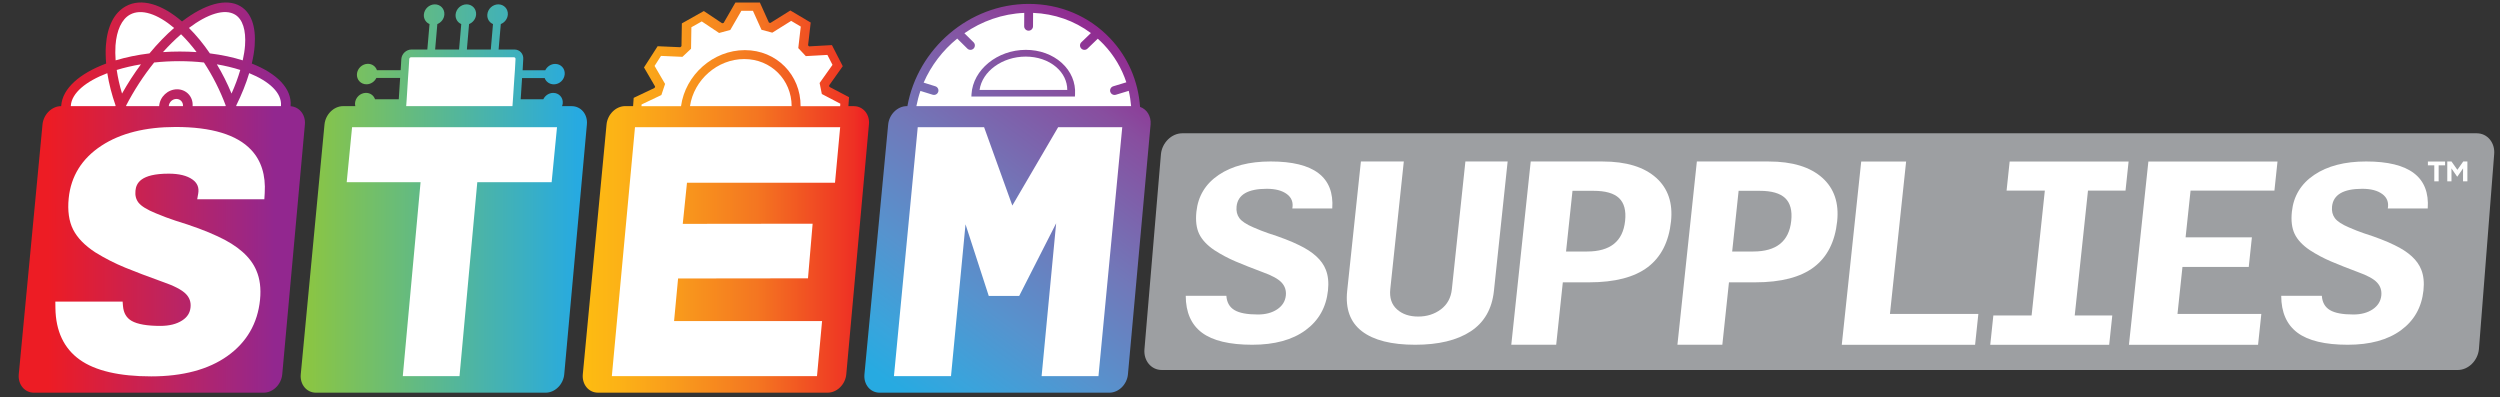 <?xml version="1.0" encoding="utf-8"?>
<!-- Generator: Adobe Illustrator 24.0.3, SVG Export Plug-In . SVG Version: 6.00 Build 0)  -->
<svg version="1.1" id="footer_Layer_1" xmlns="http://www.w3.org/2000/svg" xmlns:xlink="http://www.w3.org/1999/xlink" x="0px" y="0px"
	 viewBox="0 0 935.17 148.67" style="enable-background:new 0 0 935.17 148.67;" xml:space="preserve">
<rect x="0" y="0" width="935.17" height="148.67" fill="#333333" stroke="none"/>
<title>STEM Supplies Logo</title>
<style type="text/css">
	.logo__svg--ss--st0{fill:#FFFFFF;}
	.logo__svg--ss--st1{fill:url(#logo__svg--mm--SVGID_1_);}
	.logo__svg--ss--st2{fill:url(#logo__svg--mm--SVGID_2_);}
	.logo__svg--ss--st3{fill:url(#logo__svg--mm--SVGID_3_);}
	.logo__svg--ss--st4{fill:url(#logo__svg--mm--SVGID_4_);}
	.logo__svg--ss--st5{fill:url(#logo__svg--mm--SVGID_5_);}
	.logo__svg--ss--st6{fill:#9D9FA2;}
</style>
<path class="logo__svg--ss--st0" d="M427.38,42.71c-0.67-1.2-1.71-2.12-2.99-2.55c-0.66-9.24-4.34-17.78-10.69-24.47
	c-7.51-7.91-17.81-12.27-29-12.27c-21.24,0-39.62,15.93-43.31,36.47h-0.2c-2.04,0-3.96,1.12-5.22,2.82H427.38z"/>
<path class="logo__svg--ss--st0" d="M323.32,45.53c-0.25-3.08-2.52-5.42-5.5-5.42h-1.96l0.23-3.23l-7.07-3.71l-0.11-0.53l4.92-6.93l-3.9-7.6
	l-8.24,0.46l-0.36-0.39l0.95-8.21l-7.34-4.36l-7.2,4.5l-0.52-0.14l-3.26-7.24h-8.81l-4.24,7.34l-0.54,0.14l-6.61-4.41l-7.92,4.45
	l-0.13,8.2l-0.41,0.39l-8.18-0.36l-4.91,7.66l4,6.87l-0.17,0.5l-7.55,3.59l-0.22,2.98h-2.84c-2.98,0-5.69,2.35-6.51,5.42H323.32z"/>
<path class="logo__svg--ss--st0" d="M151.34,29.06l0.22-3.1l0.27-4.45c0.03-0.37,0.36-0.68,0.73-0.68h6.3h3.1h9.53h3.1h9.53h3.1h6.3
	c0.37,0,0.66,0.31,0.63,0.68l-0.25,4.49l-0.22,3.1l-0.56,8.45l-0.2,2.75H150.6l0.2-2.75L151.34,29.06z"/>
<path class="logo__svg--ss--st0" d="M112.6,45.98c-0.11-3.12-2.29-5.55-5.21-5.73c0.01-0.07,0.02-0.14,0.03-0.22c0.45-6.24-5.03-11.71-14.1-15.28
	c0.53-2.28,0.9-4.48,1.05-6.54c0.51-6.98-1.28-11.91-5.15-14.24C84.04,0.86,76.2,3.21,67.99,9.49c-7.3-6.29-14.79-8.63-20.42-5.51
	c-4.22,2.34-6.71,7.26-7.22,14.24c-0.15,2.06-0.1,4.26,0.1,6.54c-9.59,3.57-15.86,9.04-16.31,15.28c0,0.06,0,0.12,0,0.18h-0.02
	c-3.09,0-5.91,2.52-6.62,5.77H112.6z"/>
<g>
	<linearGradient id="logo__svg--mm--SVGID_1_" gradientUnits="userSpaceOnUse" x1="312.824" y1="128.661" x2="404.759" y2="3.712">
		<stop  offset="0" style="stop-color:#27AAE1"/>
		<stop  offset="0.101" style="stop-color:#39A4DC"/>
		<stop  offset="0.285" style="stop-color:#5693CE"/>
		<stop  offset="0.533" style="stop-color:#7178B9"/>
		<stop  offset="0.83" style="stop-color:#884E9F"/>
		<stop  offset="1" style="stop-color:#92278F"/>
	</linearGradient>
	<path class="logo__svg--ss--st1" d="M383.73,18.65c-10.65,0-19.77,7.43-20.32,16.56l-0.05,0.9h38.73l0.05-0.81c0.27-4.45-1.5-8.63-4.98-11.78
		C393.67,20.38,388.91,18.65,383.73,18.65z M366.43,33.63c0.96-6.94,8.5-12.46,17.25-12.46c4.37,0,8.4,1.37,11.33,3.85
		c2.73,2.32,4.22,5.35,4.22,8.61H366.43z"/>
	<linearGradient id="logo__svg--mm--SVGID_2_" gradientUnits="userSpaceOnUse" x1="336.896" y1="146.372" x2="428.83" y2="21.423">
		<stop  offset="0" style="stop-color:#27AAE1"/>
		<stop  offset="0.101" style="stop-color:#39A4DC"/>
		<stop  offset="0.285" style="stop-color:#5693CE"/>
		<stop  offset="0.533" style="stop-color:#7178B9"/>
		<stop  offset="0.83" style="stop-color:#884E9F"/>
		<stop  offset="1" style="stop-color:#92278F"/>
	</linearGradient>
	<path class="logo__svg--ss--st2" d="M426.46,39.99c-0.69-9.68-4.55-18.65-11.21-25.66c-7.88-8.3-18.68-12.87-30.41-12.87
		c-22.27,0-41.54,16.71-45.41,38.24h-0.21c-3.48,0-6.62,3.09-6.98,6.87l-8.88,93.45c-0.36,3.78,2.19,6.87,5.67,6.87h78.61h0.58h1.64
		h1.37h3.75c3.48,0,6.61-3.09,6.95-6.88l0.76-8.38v0l0.58-6.39l7.13-78.67C430.67,43.48,428.99,40.84,426.46,39.99z M342.79,39.71
		c0.38-1.94,0.87-3.85,1.51-5.7l4.6,1.43c0.16,0.05,0.33,0.07,0.49,0.07c0.71,0,1.36-0.46,1.58-1.17c0.27-0.87-0.22-1.8-1.1-2.07
		l-4.36-1.36c2.81-6.44,7.16-12.09,12.56-16.48l3.78,3.74c0.32,0.32,0.74,0.48,1.16,0.48c0.43,0,0.85-0.16,1.18-0.49
		c0.64-0.65,0.64-1.7-0.01-2.34l-3.43-3.39c6.48-4.5,14.19-7.27,22.39-7.61l-0.03,4.99c-0.01,0.91,0.73,1.66,1.64,1.67
		c0,0,0.01,0,0.01,0c0.91,0,1.65-0.73,1.66-1.64l0.03-5.02c7.99,0.31,15.45,2.94,21.62,7.55l-3.58,3.45
		c-0.65,0.64-0.66,1.69-0.01,2.34c0.32,0.33,0.75,0.49,1.18,0.49c0.42,0,0.84-0.16,1.16-0.48l3.82-3.69
		c0.76,0.68,1.5,1.39,2.21,2.13c3.89,4.1,6.74,8.92,8.48,14.18l-4.91,1.49c-0.87,0.27-1.36,1.2-1.1,2.07
		c0.22,0.71,0.87,1.17,1.58,1.17c0.16,0,0.32-0.02,0.49-0.07l4.84-1.47c0.44,1.86,0.72,3.78,0.89,5.72H342.79z"/>
</g>
<polygon class="logo__svg--ss--st0" points="416.14,47.58 395.82,47.58 378.68,76.89 368.12,47.58 346.96,47.58 343.3,47.58 342.96,51.14
	334.74,137.14 334.39,140.71 338.06,140.71 355.74,140.71 361.17,83.91 369.86,110.69 381.25,110.69 395.07,83.54 389.63,140.71
	407.24,140.71 410.9,140.71 411.24,137.14 419.46,51.14 419.8,47.58 "/>
<linearGradient id="logo__svg--mm--SVGID_3_" gradientUnits="userSpaceOnUse" x1="218.024" y1="73.92" x2="325.123" y2="73.92">
	<stop  offset="0" style="stop-color:#FEBC11"/>
	<stop  offset="0.115" style="stop-color:#FCB316"/>
	<stop  offset="0.326" style="stop-color:#F99B1C"/>
	<stop  offset="0.608" style="stop-color:#F47621"/>
	<stop  offset="0.948" style="stop-color:#EE3024"/>
	<stop  offset="1" style="stop-color:#ED1C24"/>
</linearGradient>
<path class="logo__svg--ss--st3" d="M319.39,39.71h-2.03l0.24-3.36l-7.34-3.85l-0.11-0.55l5.1-7.19l-4.05-7.89l-8.55,0.48l-0.38-0.4l0.99-8.51
	l-7.62-4.52l-7.47,4.67l-0.54-0.14l-3.39-7.51h-9.14l-4.4,7.62l-0.56,0.15l-6.86-4.58l-8.22,4.62l-0.14,8.51l-0.43,0.4l-8.49-0.37
	l-5.1,7.94l4.15,7.13l-0.18,0.52l-7.83,3.72l-0.22,3.09h-2.95c-3.48,0-6.62,3.09-6.98,6.87l-0.62,6.54l-0.15,1.6l-0.25,2.6l0,0
	l-0.22,2.34l-7.64,80.37c-0.36,3.78,2.19,6.87,5.67,6.87h85.94c3.48,0,6.61-3.09,6.95-6.88l8.47-93.44
	C325.44,42.8,322.87,39.71,319.39,39.71z M240,39.07l7.4-3.52l1.39-4.15l-3.93-6.74l2.4-3.75l8.02,0.35l3.22-3.03l0.13-8.04
	l3.88-2.18l6.48,4.33l4.19-1.13l4.15-7.18h4.31l3.21,7.11l4.04,1.08l7.06-4.41l3.59,2.13l-0.93,8.05l2.82,3l8.07-0.45l1.91,3.72
	l-4.82,6.79l0.83,4.11l6.92,3.63l-0.07,0.93h-14.8c0.09-11.69-8.97-20.97-20.84-20.97c-11.88,0-22.28,9.29-23.88,20.97h-0.2h-2.62
	h-0.86h-0.92h-0.63h-3.44h-0.79h-5.33L240,39.07z M296.13,39.71h-36.68h-0.25h-0.42h-0.68c1.46-9.84,10.26-17.62,20.29-17.62
	C288.42,22.08,296.09,29.86,296.13,39.71z"/>
<polygon class="logo__svg--ss--st0" points="241.09,47.58 237.53,47.58 237.2,51.14 229.2,137.14 228.87,140.71 232.43,140.71 305.61,140.71
	307.51,120.1 252.15,120.1 253.65,104.17 302.24,104.11 303.98,83.68 255.4,83.74 256.98,68.35 312.35,68.35 314.28,47.58 "/>
<linearGradient id="logo__svg--mm--SVGID_4_" gradientUnits="userSpaceOnUse" x1="112.498" y1="74.252" x2="219.598" y2="74.252">
	<stop  offset="0" style="stop-color:#8DC63F"/>
	<stop  offset="0.967" style="stop-color:#27AAE1"/>
</linearGradient>
<path class="logo__svg--ss--st4" d="M213.86,39.71h-3.62c0.14-0.36,0.24-0.73,0.27-1.13c0.15-2.12-1.44-3.83-3.56-3.83c-1.6,0-3.04,0.98-3.72,2.38
	h-8.46l0.52-7.93h8.46c0.47,1.39,1.83,2.35,3.43,2.35c2.12,0,3.9-1.69,4.06-3.81c0.15-2.12-1.44-3.83-3.56-3.83
	c-1.6,0-3.04,0.98-3.72,2.38h-8.46l0.23-4.22c0.14-1.96-1.34-3.55-3.3-3.55h-5.92l0.82-9.52c1.44-0.57,2.52-1.94,2.63-3.54
	c0.15-2.12-1.44-3.83-3.56-3.83c-2.12,0-3.96,1.72-4.11,3.83c-0.12,1.6,0.77,2.97,2.12,3.54l-0.82,9.52h-8.95l0.82-9.52
	c1.44-0.57,2.52-1.94,2.63-3.54c0.15-2.12-1.44-3.83-3.56-3.83s-3.96,1.72-4.11,3.83c-0.12,1.6,0.77,2.97,2.12,3.54l-0.82,9.52
	h-8.95l0.82-9.52c1.44-0.57,2.52-1.94,2.63-3.54c0.15-2.12-1.44-3.83-3.56-3.83s-3.96,1.72-4.11,3.83c-0.12,1.6,0.77,2.97,2.12,3.54
	l-0.82,9.52h-5.92c-1.96,0-3.67,1.59-3.81,3.55l-0.25,4.18h-8.88c-0.47-1.39-1.77-2.38-3.37-2.38c-2.12,0-3.96,1.72-4.11,3.83
	c-0.15,2.12,1.44,3.83,3.56,3.83c1.6,0,3.04-0.98,3.72-2.38h8.88l-0.51,7.97h-8.88c-0.47-1.39-1.77-2.38-3.37-2.38
	c-2.12,0-3.96,1.72-4.11,3.83c-0.03,0.4,0.02,0.77,0.11,1.13h-3.53h-1.02c-3.48,0-6.62,3.09-6.98,6.87l-8.88,93.45
	c-0.36,3.78,2.19,6.87,5.67,6.87h85.94c3.48,0,6.61-3.09,6.95-6.88l8.47-93.44C219.91,42.8,217.34,39.71,213.86,39.71z
	 M152.63,29.15l0.21-2.91l0.25-4.18c0.03-0.35,0.34-0.64,0.69-0.64h5.92h2.91h8.95h2.91h8.95h2.91h5.92c0.35,0,0.62,0.29,0.59,0.64
	l-0.23,4.22l-0.21,2.91l-0.52,7.93l-0.19,2.59h-39.75l0.19-2.59L152.63,29.15z"/>
<polygon class="logo__svg--ss--st0" points="131.7,47.58 129.69,68.15 157.32,68.15 150.67,140.71 171.89,140.71 178.54,68.15 206.35,68.15
	208.36,47.58 "/>
<linearGradient id="logo__svg--mm--SVGID_5_" gradientUnits="userSpaceOnUse" x1="6.973" y1="73.92" x2="114.073" y2="73.92">
	<stop  offset="0.104" style="stop-color:#ED1C24"/>
	<stop  offset="0.556" style="stop-color:#BA2464"/>
	<stop  offset="0.894" style="stop-color:#92278F"/>
</linearGradient>
<path class="logo__svg--ss--st5" d="M108.69,39.74c0.01-0.07,0.02-0.15,0.03-0.22c0.47-6.43-5.18-12.07-14.53-15.75c0.54-2.35,0.93-4.61,1.08-6.74
	c0.52-7.19-1.31-12.27-5.31-14.68c-5.33-3.21-13.41-0.8-21.87,5.68c-7.52-6.48-15.25-8.9-21.04-5.68
	c-4.35,2.41-6.92,7.48-7.44,14.68c-0.15,2.12-0.1,4.39,0.1,6.74c-9.89,3.68-16.35,9.32-16.81,15.75c0,0.06,0,0.12,0,0.18h-0.02
	c-3.48,0-6.62,3.09-6.98,6.87l-8.88,93.45c-0.36,3.78,2.19,6.87,5.67,6.87h85.94c3.48,0,6.61-3.09,6.95-6.88l8.47-93.44
	C114.37,42.93,111.98,39.95,108.69,39.74z M105.11,39.52c0,0.06-0.02,0.12-0.03,0.18H88.41c-0.02-0.06-0.04-0.12-0.06-0.19
	c2.05-4.15,3.7-8.24,4.87-12.15C100.8,30.44,105.46,34.78,105.11,39.52z M43.66,26.17c2.8-0.86,5.84-1.57,9.07-2.11
	c-1.27,1.71-2.51,3.49-3.71,5.34c-1.21,1.86-2.31,3.73-3.37,5.6C44.73,31.98,44.08,29.02,43.66,26.17z M47.16,39.52
	c1.43-2.77,3.05-5.55,4.84-8.32c1.8-2.77,3.7-5.38,5.66-7.82c3.02-0.32,6.16-0.5,9.35-0.5c3.2,0,6.31,0.17,9.28,0.5
	c1.6,2.44,3.12,5.05,4.52,7.82c1.39,2.76,2.61,5.55,3.64,8.32c-0.03,0.06-0.07,0.12-0.1,0.19H72.04c0-0.02,0.01-0.03,0.01-0.05
	c0.25-3.45-2.35-6.26-5.8-6.26c-3.45,0-6.46,2.81-6.71,6.26c0,0.02,0,0.03,0,0.05H47.23C47.21,39.64,47.18,39.58,47.16,39.52z
	 M63.14,39.66c0.11-1.46,1.38-2.65,2.85-2.65c1.46,0,2.56,1.19,2.46,2.65c0,0.02-0.01,0.03-0.01,0.05h-5.3
	C63.14,39.69,63.14,39.68,63.14,39.66z M81.12,24.06c3.14,0.54,6.09,1.25,8.76,2.11c-0.83,2.85-1.92,5.81-3.27,8.83
	c-0.78-1.87-1.61-3.74-2.55-5.6C83.13,27.55,82.14,25.77,81.12,24.06z M87.93,5.47c2.83,1.7,4.15,5.81,3.73,11.56
	c-0.13,1.75-0.44,3.62-0.86,5.55c-3.68-1.16-7.82-2.05-12.29-2.61c-2.48-3.64-5.13-6.83-7.83-9.52C77.6,5.24,84,3.11,87.93,5.47z
	 M73.54,19.49c-2.04-0.14-4.13-0.21-6.27-0.21c-2.14,0-4.25,0.07-6.31,0.21c2.24-2.49,4.52-4.73,6.77-6.67
	C69.71,14.76,71.66,17,73.54,19.49z M43.2,17.04c0.42-5.75,2.34-9.86,5.41-11.56c4.27-2.36,10.35-0.24,16.52,4.97
	c-3.09,2.69-6.2,5.88-9.21,9.52c-4.55,0.56-8.82,1.45-12.67,2.61C43.12,20.66,43.08,18.79,43.2,17.04z M26.49,39.52
	c0.34-4.74,5.63-9.09,13.65-12.15c0.61,3.91,1.66,8,3.11,12.15c-0.03,0.06-0.06,0.12-0.09,0.19H26.49
	C26.5,39.64,26.49,39.58,26.49,39.52z"/>
<path class="logo__svg--ss--st0" d="M65.69,47.5c-11.32,0-20.65,2.35-27.74,7c-7.3,4.78-11.42,11.39-12.25,19.64c-0.47,4.7,0.09,8.65,1.67,11.76
	c1.57,3.08,4.34,5.93,8.26,8.49c3.55,2.2,7.34,4.14,11.25,5.74c3.81,1.56,8.45,3.32,13.79,5.24c4.36,1.49,7.35,3.03,8.85,4.57
	c1.38,1.4,1.95,3.04,1.76,5c-0.21,2.12-1.21,3.69-3.13,4.93c-2.09,1.36-4.83,2.04-8.17,2.04c-4.95,0-8.55-0.63-10.71-1.86
	c-1.99-1.14-3.06-2.98-3.27-5.62l-0.13-1.61h-1.88H23.46H20.7l0.03,2.44c0.12,8.57,3.17,15.06,9.08,19.28
	c5.81,4.15,14.81,6.25,26.75,6.25c11.81,0,21.4-2.56,28.49-7.6c7.22-5.13,11.34-12.22,12.22-21.07c0.42-4.19-0.04-7.85-1.36-10.89
	c-2.09-5.07-6.98-9.39-14.52-12.84c-4.14-1.95-9.42-3.91-15.73-5.84c-2.38-0.78-4.87-1.71-7.43-2.79c-3.17-1.29-5.39-2.65-6.4-3.94
	c-0.96-1.23-1.34-2.69-1.16-4.48c0.27-2.74,1.86-6.38,12.45-6.38c3.84,0,6.83,0.73,8.87,2.18c1.85,1.31,2.55,3.05,2.15,5.31
	l-0.37,2.08h2.35H96.3h2.58l0.14-2.3c0.42-6.72-1.29-12.16-5.08-16.18C88.6,50.37,79.09,47.5,65.69,47.5z"/>
<g>
	<g>
		<path class="logo__svg--ss--st6" d="M932.99,57.7c0.39-4.31-2.54-7.84-6.5-7.84H442.23c-3.97,0-7.55,3.53-7.96,7.83l-6.16,72.88
			c-0.41,4.31,2.5,7.83,6.47,7.83h484.79c3.97,0,7.53-3.53,7.92-7.84L932.99,57.7z"/>
	</g>
</g>
<g>
	<g>
		<path class="logo__svg--ss--st0" d="M496.76,108.63c-0.67,6.32-3.48,11.29-8.41,14.9c-4.94,3.62-11.58,5.43-19.92,5.43
			c-8.51,0-14.78-1.51-18.81-4.51c-4.02-3.01-6.05-7.61-6.07-13.8h15.2c0.16,2.45,1.17,4.23,3.01,5.33
			c1.84,1.11,4.76,1.66,8.77,1.66c2.89,0,5.3-0.64,7.23-1.93c1.92-1.29,3-3,3.23-5.15c0.2-1.9-0.33-3.53-1.59-4.88
			c-1.26-1.35-3.61-2.64-7.06-3.87c-3.93-1.47-7.3-2.81-10.11-4c-2.81-1.2-5.49-2.62-8.04-4.28c-2.7-1.84-4.57-3.85-5.62-6.03
			c-1.04-2.18-1.39-4.95-1.03-8.33c0.62-5.83,3.4-10.41,8.35-13.75c4.95-3.34,11.43-5.02,19.43-5.02c16.17,0,23.85,5.86,23.04,17.58
			h-14.94c0.41-2.27-0.27-4.07-2.04-5.38c-1.78-1.32-4.28-1.98-7.52-1.98c-7.07,0-10.84,2.21-11.3,6.63
			c-0.18,1.72,0.18,3.17,1.07,4.37c0.9,1.19,2.64,2.34,5.26,3.45c1.95,0.86,3.83,1.59,5.64,2.21c4.61,1.47,8.42,2.94,11.41,4.42
			c5.26,2.52,8.6,5.58,10,9.2C496.8,103.05,497.08,105.63,496.76,108.63z"/>
		<path class="logo__svg--ss--st0" d="M563.96,60.41l-5.13,48.4c-0.72,6.78-3.63,11.83-8.73,15.16c-5.1,3.33-12.01,4.99-20.72,4.99
			c-8.89,0-15.53-1.68-19.92-5.04c-4.39-3.36-6.23-8.4-5.52-15.11l5.13-48.4h16.05l-5.06,47.75c-0.34,3.23,0.49,5.75,2.5,7.55
			c2.01,1.81,4.65,2.7,7.93,2.7c3.28,0,6.11-0.9,8.51-2.7c2.39-1.8,3.76-4.32,4.1-7.55l5.06-47.75H563.96z"/>
		<path class="logo__svg--ss--st0" d="M625.07,82.82c-0.81,7.63-3.71,13.33-8.7,17.11c-5,3.78-12.31,5.68-21.93,5.68h-9.84l-2.48,23.35h-16.8
			l7.27-68.55h26.9c8.83,0,15.53,2.05,20.08,6.14C623.97,70.53,625.8,75.95,625.07,82.82z M607.9,82.63
			c0.41-3.85-0.34-6.68-2.25-8.51c-1.91-1.83-5.09-2.74-9.55-2.74h-7.88l-2.41,22.7h7.88C602.35,94.08,607.09,90.26,607.9,82.63z"/>
		<path class="logo__svg--ss--st0" d="M687.22,82.82c-0.81,7.63-3.71,13.33-8.7,17.11c-5,3.78-12.31,5.68-21.93,5.68h-9.84l-2.48,23.35h-16.8
			l7.27-68.55h26.9c8.83,0,15.53,2.05,20.08,6.14C686.12,70.53,687.95,75.95,687.22,82.82z M670.04,82.63
			c0.41-3.85-0.34-6.68-2.25-8.51c-1.91-1.83-5.09-2.74-9.55-2.74h-7.88l-2.41,22.7h7.88C664.5,94.08,669.23,90.26,670.04,82.63z"/>
		<path class="logo__svg--ss--st0" d="M740.04,117.43l-1.22,11.54h-49.87l7.27-68.55h16.8l-6.05,57.01H740.04z"/>
		<path class="logo__svg--ss--st0" d="M790.14,118l-1.16,10.97h-44.49l1.16-10.97h14.31l4.95-46.71H750.6l1.15-10.87h44.49l-1.15,10.87h-14.04
			L776.09,118H790.14z"/>
		<path class="logo__svg--ss--st0" d="M845.89,117.43l-1.22,11.54h-48.3l7.27-68.55h48.3l-1.15,10.87h-31.37l-1.86,17.5h24.8l-1.17,11.06h-24.8
			l-1.86,17.59H845.89z"/>
		<path class="logo__svg--ss--st0" d="M906.54,108.63c-0.67,6.32-3.48,11.29-8.41,14.9c-4.94,3.62-11.58,5.43-19.92,5.43
			c-8.51,0-14.78-1.51-18.81-4.51c-4.02-3.01-6.05-7.61-6.07-13.8h15.2c0.16,2.45,1.17,4.23,3.01,5.33
			c1.84,1.11,4.76,1.66,8.77,1.66c2.89,0,5.3-0.64,7.23-1.93c1.92-1.29,3-3,3.23-5.15c0.2-1.9-0.33-3.53-1.59-4.88
			c-1.26-1.35-3.61-2.64-7.06-3.87c-3.93-1.47-7.3-2.81-10.11-4c-2.81-1.2-5.49-2.62-8.04-4.28c-2.7-1.84-4.57-3.85-5.62-6.03
			c-1.04-2.18-1.39-4.95-1.03-8.33c0.62-5.83,3.4-10.41,8.35-13.75c4.95-3.34,11.43-5.02,19.43-5.02c16.17,0,23.85,5.86,23.04,17.58
			h-14.94c0.41-2.27-0.27-4.07-2.04-5.38c-1.78-1.32-4.28-1.98-7.52-1.98c-7.07,0-10.84,2.21-11.3,6.63
			c-0.18,1.72,0.18,3.17,1.07,4.37c0.9,1.19,2.64,2.34,5.26,3.45c1.95,0.86,3.83,1.59,5.64,2.21c4.61,1.47,8.42,2.94,11.41,4.42
			c5.26,2.52,8.6,5.58,10,9.2C906.58,103.05,906.86,105.63,906.54,108.63z"/>
	</g>
	<g>
		<path class="logo__svg--ss--st0" d="M910.6,61.84h-2.4v-1.42h6.42v1.42h-2.4v5.99h-1.63V61.84z"/>
		<path class="logo__svg--ss--st0" d="M918.11,64.59c-0.37-0.52-0.74-1.07-1.09-1.59l-0.02,0.01c0.01,0.53,0.02,1.23,0.02,1.84v2.97h-1.57v-7.42
			h1.57l2.2,3.13l2.2-3.13h1.55v7.42h-1.63v-2.97c0-0.61,0.01-1.31,0.02-1.84l-0.02-0.01c-0.35,0.52-0.72,1.07-1.09,1.59l-1.08,1.53
			L918.11,64.59z"/>
	</g>
</g>
</svg>
